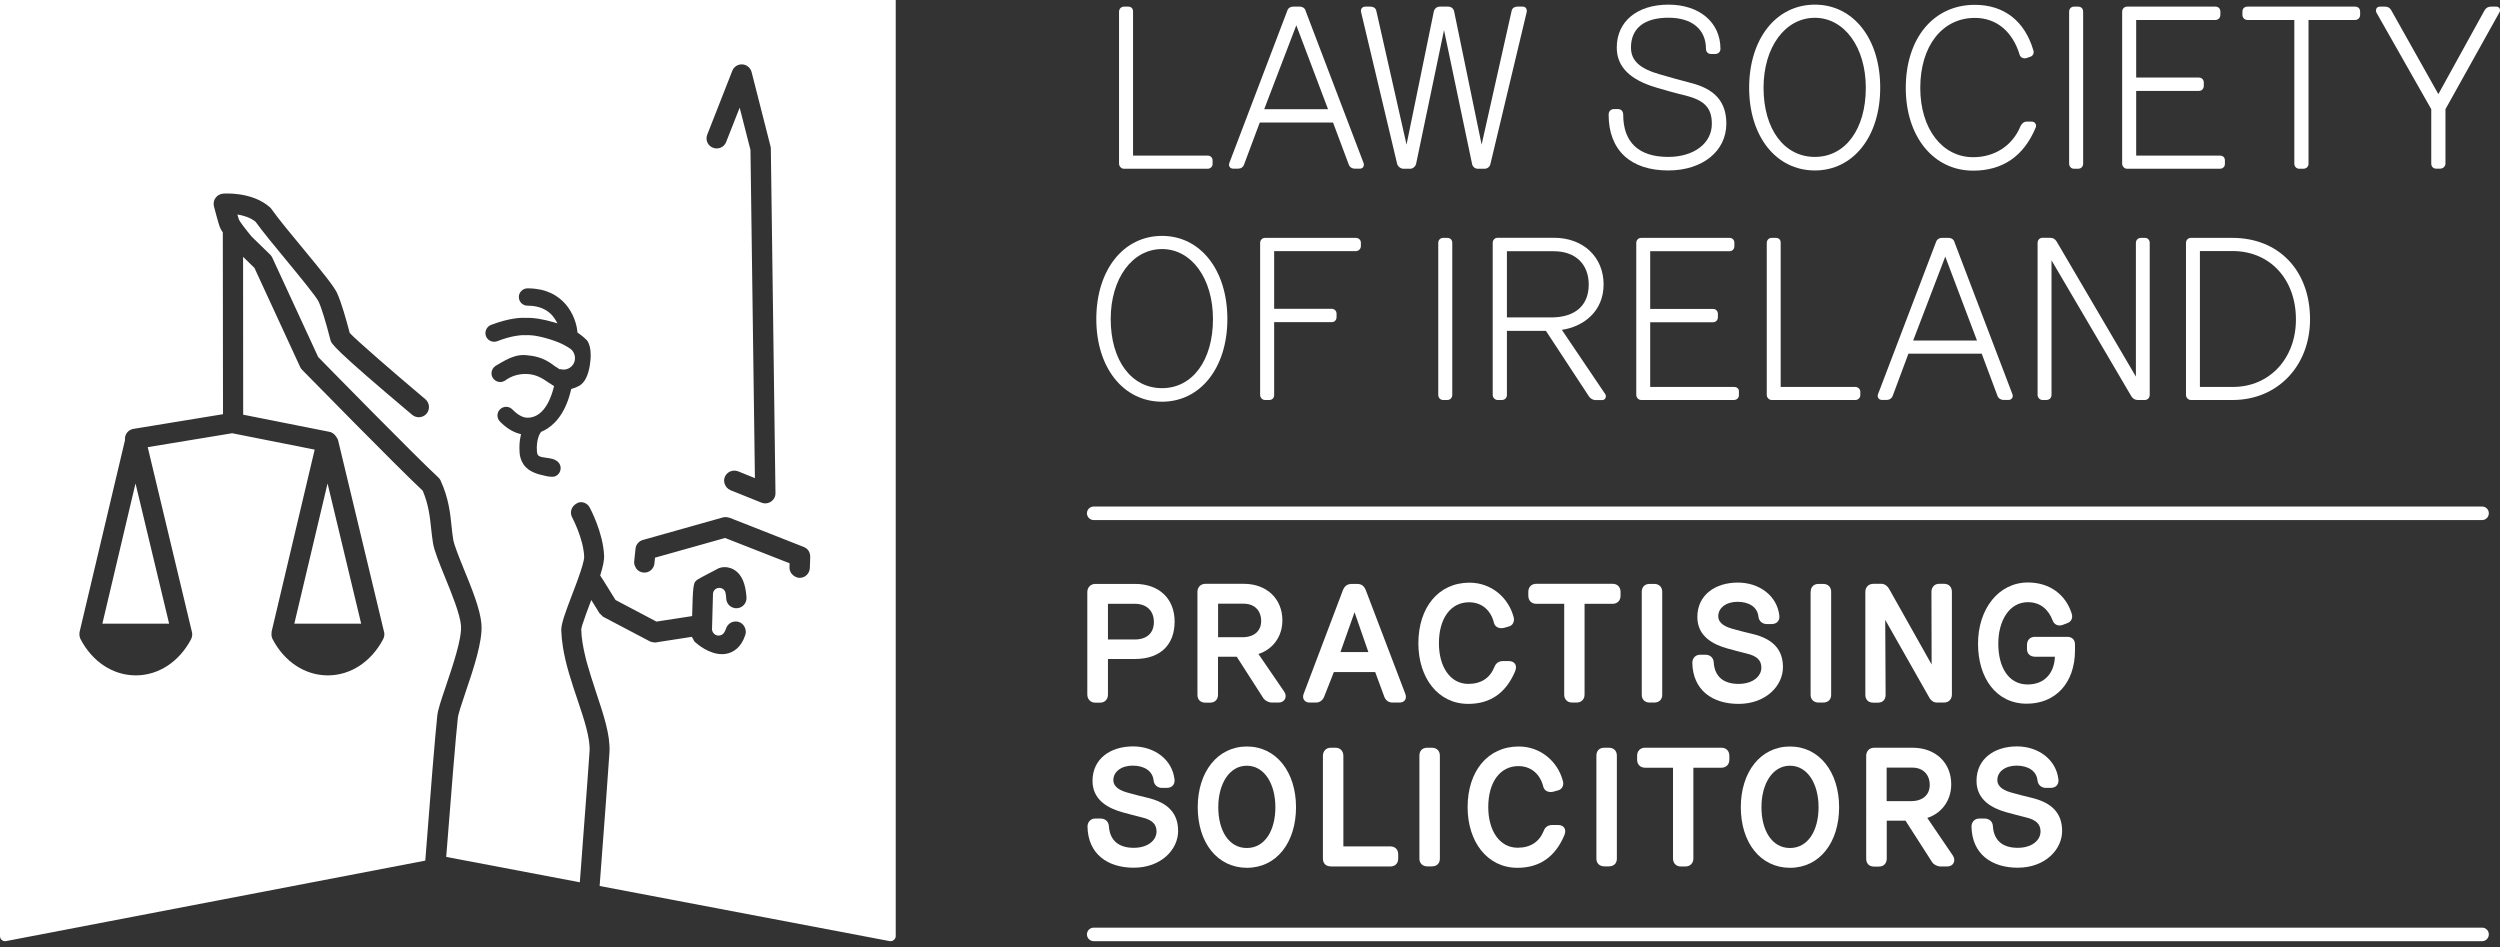 <?xml version="1.0" encoding="utf-8"?>
<!-- Generator: Adobe Illustrator 24.2.3, SVG Export Plug-In . SVG Version: 6.00 Build 0)  -->
<svg version="1.1" id="Layer_1" xmlns="http://www.w3.org/2000/svg" xmlns:xlink="http://www.w3.org/1999/xlink" x="0px" y="0px"
	 width="264px" height="100px" viewBox="0 0 264 100" style="enable-background:new 0 0 264 100;" xml:space="preserve">
<rect x="0" y="0" width="264" height="100" fill="#333333" stroke="none"/>
<style type="text/css">
	.st0{fill:none;}
	.st1{fill:#FFFFFF;}
</style>
<g>
	<rect class="st0" width="264" height="100"/>
	<g>
		<g>
			<path class="st1" d="M85.56,58.8l-0.04,1.18c-0.01,0.29-0.14,0.55-0.33,0.74c-0.19,0.19-0.46,0.3-0.74,0.3h-0.04
				c-0.21-0.01-0.39-0.09-0.56-0.2c-0.29-0.2-0.49-0.53-0.48-0.91l0.01-0.43l-2.68-1.05l-4.13-1.62l-7.4,2.08l-0.06,0.61
				c-0.06,0.59-0.59,1.03-1.18,0.96c-0.3-0.03-0.55-0.18-0.72-0.39c-0.04-0.05-0.06-0.11-0.09-0.16c-0.11-0.18-0.17-0.39-0.15-0.62
				l0.14-1.34c0.04-0.44,0.35-0.81,0.78-0.93l8.45-2.38c0.22-0.06,0.44-0.04,0.66,0.03c0.01,0,0.02,0,0.03,0l2.22,0.87l5.63,2.22
				c0.21,0.08,0.39,0.23,0.51,0.41C85.5,58.35,85.56,58.57,85.56,58.8 M81.89,52.07c0.01,0.36-0.17,0.7-0.47,0.9
				c-0.18,0.12-0.38,0.18-0.6,0.19c-0.14,0-0.28-0.03-0.41-0.08l-3.28-1.32c-0.31-0.13-0.51-0.39-0.61-0.68
				c-0.07-0.23-0.08-0.48,0.02-0.71c0.22-0.55,0.85-0.81,1.4-0.6l1.78,0.72l-0.47-34.66l-1.14-4.46l-1.43,3.63
				c-0.21,0.55-0.84,0.82-1.39,0.6c-0.42-0.16-0.67-0.55-0.68-0.97c0-0.14,0.02-0.28,0.08-0.42l2.64-6.73
				c0.17-0.43,0.58-0.71,1.07-0.68c0.46,0.03,0.85,0.36,0.97,0.81l1.99,7.81c0.02,0.09,0.04,0.17,0.04,0.25L81.89,52.07z
				 M62.37,37.26c0.03,0.49-0.03,0.99-0.09,1.35c-0.18,1.09-0.55,1.79-1.08,2.11c-0.26,0.15-0.53,0.26-0.79,0.33l-0.09,0.03
				l-0.02,0.09c-0.09,0.38-0.19,0.72-0.3,1.04c-0.78,2.23-2.06,3.06-2.81,3.37l-0.04,0.02l-0.04,0.05
				c-0.01,0.02-0.02,0.02-0.03,0.04l-0.01,0.01c-0.02,0.04-0.14,0.21-0.24,0.54c-0.1,0.33-0.18,0.81-0.13,1.45
				c0.02,0.23,0.07,0.37,0.21,0.46c0.15,0.1,0.4,0.15,0.82,0.2c0.2,0.03,0.4,0.05,0.6,0.11c0.19,0.05,0.38,0.14,0.55,0.28
				c0.39,0.32,0.43,0.91,0.11,1.29c-0.19,0.23-0.4,0.32-0.7,0.32c-0.2-0.01-0.35-0.03-0.48-0.05c-0.14-0.02-0.24-0.05-0.31-0.07h0
				l-0.01,0c-0.05-0.01-0.1-0.02-0.16-0.04c-0.3-0.06-0.77-0.18-1.22-0.42c-0.41-0.22-0.79-0.56-1.02-1.09
				c-0.11-0.25-0.2-0.52-0.22-0.86c0,0,0-0.01,0-0.02c-0.05-0.64-0.01-1.25,0.12-1.8l0.03-0.15l-0.03-0.01l-0.12-0.03
				c-0.72-0.19-1.42-0.62-2.08-1.3c-0.18-0.18-0.26-0.42-0.26-0.65c0-0.23,0.1-0.47,0.28-0.64c0.17-0.17,0.4-0.26,0.64-0.26
				c0.25,0,0.48,0.1,0.66,0.28c0.82,0.85,1.41,0.87,1.6,0.87h0.01l0.01,0L56,44.09h0.01c1.52-0.23,2.2-2.11,2.47-3.21l0.03-0.11
				l-0.1-0.06c-0.15-0.09-0.31-0.19-0.47-0.3c-0.13-0.1-0.25-0.17-0.37-0.25c-0.7-0.46-1.33-0.67-2.09-0.67
				c-0.75,0-1.47,0.22-2.08,0.65c-0.01,0-0.02,0.01-0.03,0.02l-0.02,0.02c-0.16,0.1-0.34,0.16-0.53,0.16c-0.5,0-0.92-0.41-0.92-0.92
				c0-0.32,0.16-0.6,0.43-0.78c0.01-0.01,0.04-0.02,0.05-0.03c0.76-0.46,1.34-0.78,1.88-0.95c0.34-0.11,0.66-0.17,1.02-0.17
				c0.18,0,0.37,0.02,0.58,0.05c0.48,0.04,0.95,0.16,1.39,0.33c0.44,0.18,0.85,0.42,1.23,0.72l0.01,0.01
				c0.06,0.04,0.12,0.08,0.18,0.12c0.05,0.03,0.1,0.06,0.14,0.09c0.02,0.02,0.04,0.03,0.06,0.04l0.27,0.17v-0.05
				c0.12,0.04,0.25,0.06,0.37,0.06c0.67,0,1.21-0.54,1.21-1.21c0-0.36-0.15-0.71-0.43-0.94c-0.23-0.18-0.53-0.35-0.88-0.53
				c-0.55-0.27-1.23-0.5-1.9-0.68c-0.61-0.16-1.23-0.28-1.76-0.28c-0.08,0-0.16,0-0.24,0.01l-0.18-0.01c-0.01,0-0.03,0-0.07,0
				c-0.26,0-1.22,0.05-2.75,0.64c-0.1,0.04-0.21,0.06-0.33,0.06c-0.19,0-0.37-0.06-0.52-0.16c-0.15-0.1-0.27-0.25-0.34-0.43
				c-0.18-0.47,0.06-1,0.53-1.19c1.98-0.75,3.21-0.77,3.59-0.74l0.01,0l0.01,0c0.41-0.02,0.89,0.01,1.4,0.09
				c0.51,0.08,1.06,0.21,1.61,0.37l0.4,0.12l-0.21-0.36c-0.1-0.17-0.23-0.35-0.39-0.53c-0.49-0.52-1.28-0.98-2.54-0.98h-0.02h-0.02
				c-0.25,0-0.47-0.11-0.64-0.27c-0.16-0.17-0.26-0.39-0.26-0.64c0-0.25,0.09-0.47,0.27-0.65c0.17-0.17,0.4-0.27,0.65-0.27h0.02
				c0.48,0,0.92,0.05,1.32,0.13c0.4,0.08,0.77,0.21,1.1,0.36c0.66,0.3,1.18,0.73,1.59,1.2c0.81,0.95,1.16,2.09,1.23,2.89l0.01,0.08
				l0,0.01l0.06,0.04c0.05,0.04,0.09,0.07,0.14,0.1c0.2,0.14,0.37,0.28,0.53,0.42c0.1,0.09,0.2,0.18,0.28,0.27
				C62.24,36.29,62.35,36.77,62.37,37.26 M94.59,98.86V0H0v98.86c0,0.16,0.07,0.31,0.19,0.41c0.1,0.08,0.21,0.12,0.34,0.12
				c0.03,0,0.07,0,0.1-0.01l44.28-8.5c0.5-6.55,1.06-13.45,1.27-15.33c0.07-0.62,0.38-1.54,0.91-3.11c0.71-2.11,1.7-5,1.59-6.38
				c-0.1-1.22-0.99-3.4-1.7-5.14c-0.6-1.48-1.13-2.76-1.26-3.6c-0.08-0.48-0.13-0.98-0.19-1.49c-0.13-1.25-0.27-2.55-0.89-4.01
				c-2.74-2.56-12.31-12.34-12.73-12.76c-0.09-0.09-0.16-0.19-0.21-0.3l-4.83-10.47l-1.2-1.17l0.01,16.67l8.96,1.78
				c0.05,0.01,0.09,0.01,0.14,0.03c0.07,0.01,0.13,0.03,0.2,0.06c0.21,0.09,0.38,0.24,0.5,0.43c0.11,0.13,0.2,0.29,0.24,0.47
				l4.82,20.1c0.09,0.28,0.06,0.57-0.08,0.84c-1.26,2.39-3.44,3.82-5.84,3.82c-2.4,0-4.58-1.43-5.83-3.82
				c-0.09-0.18-0.13-0.37-0.12-0.56c0-0.09,0.01-0.18,0.02-0.27l4.54-19.19l-8.71-1.73l-8.92,1.47l4.65,19.44
				c0.09,0.28,0.06,0.57-0.07,0.84c-1.26,2.39-3.44,3.82-5.84,3.82c-2.4,0-4.58-1.43-5.83-3.82c-0.09-0.18-0.13-0.37-0.12-0.56
				c0-0.09,0-0.18,0.03-0.27l4.78-20.19c-0.07-0.57,0.32-1.1,0.89-1.19l9.46-1.55l-0.02-19.19c-0.16-0.24-0.28-0.46-0.34-0.63
				c-0.18-0.53-0.56-1.98-0.6-2.14c-0.07-0.3-0.02-0.63,0.17-0.88c0.18-0.26,0.47-0.42,0.78-0.45c0.12-0.01,3.02-0.24,4.93,1.41
				c0.07,0.06,0.13,0.12,0.18,0.19c0.7,1,2.02,2.6,3.3,4.14c2.02,2.45,3.27,3.98,3.63,4.72c0.46,0.99,0.98,2.83,1.35,4.25
				c0.72,0.78,4.53,4.08,7.99,7c0.45,0.38,0.51,1.06,0.13,1.52c-0.38,0.45-1.06,0.51-1.52,0.13c-8.42-7.09-8.53-7.52-8.63-7.89
				c-0.5-1.95-0.95-3.42-1.26-4.08c-0.26-0.54-1.97-2.61-3.34-4.28c-1.26-1.52-2.55-3.09-3.32-4.15c-0.56-0.45-1.29-0.66-1.91-0.76
				c0.06,0.24,0.13,0.43,0.17,0.56c0.09,0.2,0.72,1.04,1.33,1.77l1.97,1.92c0.09,0.09,0.17,0.2,0.22,0.32l4.84,10.48
				c1.21,1.24,10.38,10.59,12.68,12.71c0.11,0.1,0.19,0.21,0.25,0.34c0.85,1.86,1.02,3.46,1.16,4.87c0.05,0.47,0.1,0.92,0.17,1.35
				c0.1,0.61,0.63,1.9,1.13,3.14c0.81,1.98,1.73,4.23,1.85,5.79c0.15,1.82-0.87,4.83-1.69,7.24c-0.37,1.1-0.76,2.25-0.8,2.66
				c-0.21,1.85-0.71,8.02-1.23,14.69l14.11,2.68c0.06-0.8,0.12-1.59,0.18-2.37c0.06-0.78,0.12-1.54,0.17-2.28
				c0.11-1.48,0.21-2.88,0.31-4.12c0.04-0.62,0.09-1.2,0.13-1.73c0.12-1.61,0.2-2.79,0.24-3.35c0.04-0.7-0.11-1.54-0.35-2.47
				c-0.24-0.93-0.59-1.95-0.94-3c-0.61-1.81-1.23-3.66-1.52-5.49c-0.1-0.61-0.16-1.22-0.18-1.82c0-0.17,0.02-0.36,0.07-0.58
				c0.09-0.45,0.28-1.02,0.56-1.79c0.14-0.39,0.3-0.82,0.49-1.31c0.13-0.34,0.28-0.73,0.43-1.13c0.07-0.2,0.15-0.4,0.22-0.6
				c0.36-1,0.66-1.96,0.65-2.34c-0.08-1.93-1.26-4.13-1.27-4.15c-0.28-0.52-0.08-1.17,0.44-1.45C61.2,52.94,61.67,53,62,53.26
				c0.11,0.09,0.2,0.2,0.27,0.33c0.06,0.11,1.42,2.65,1.52,5.07c0.03,0.52-0.13,1.21-0.41,2.11l0.24,0.38c0,0,0,0,0.01,0.01
				c0,0,0,0.01,0.01,0.01l1.36,2.19l4.32,2.28l3.77-0.58c0.07-3.07,0.13-3.48,0.42-3.74c0.04-0.04,0.09-0.07,0.14-0.11
				c0.01-0.01,0.02-0.01,0.03-0.02c0.1-0.06,0.41-0.25,2.15-1.15c0.05-0.02,0.09-0.04,0.14-0.06c0.3-0.11,0.73-0.14,1.17,0.01
				c0.15,0.05,0.29,0.12,0.44,0.21c0.38,0.25,0.66,0.6,0.87,1.08c0.1,0.24,0.19,0.51,0.25,0.81c0.06,0.3,0.11,0.63,0.13,0.99
				c0.04,0.6-0.4,1.11-1,1.15c-0.15,0.01-0.29-0.01-0.42-0.06c-0.27-0.09-0.49-0.28-0.61-0.53c-0.06-0.12-0.1-0.26-0.11-0.41
				c-0.01-0.21-0.03-0.39-0.06-0.53c-0.02-0.35-0.32-0.62-0.67-0.62c-0.37,0-0.67,0.29-0.67,0.66v0.03c-0.03,0.75-0.06,2.18-0.1,3.6
				c0,0.02,0,0.03,0,0.05v0.02c0,0.02,0,0.04,0,0.05c0.04,0.35,0.34,0.63,0.7,0.63c0.13,0,0.26-0.04,0.36-0.1
				c0.11-0.07,0.19-0.16,0.25-0.27c0.06-0.09,0.12-0.22,0.17-0.38c0.19-0.57,0.79-0.87,1.35-0.69c0.32,0.1,0.54,0.34,0.65,0.62
				c0.09,0.23,0.12,0.48,0.04,0.73c-0.43,1.34-1.24,1.81-1.84,1.97c-0.22,0.06-0.42,0.08-0.63,0.08c-1.37,0-2.6-1.05-2.86-1.29
				c-0.1-0.08-0.13-0.21-0.19-0.32c-0.04-0.08-0.11-0.14-0.13-0.22l-3.62,0.56c-0.1,0.03-0.2,0.04-0.31,0.04
				c-0.03,0-0.07-0.02-0.1-0.02c-0.13-0.01-0.27-0.04-0.4-0.1l-4.92-2.59c-0.09-0.04-0.14-0.13-0.21-0.2
				c-0.07-0.07-0.15-0.11-0.2-0.19l-0.53-0.86l-0.33-0.53c-0.03,0.08-0.06,0.16-0.09,0.24c-0.3,0.79-0.68,1.81-0.87,2.42
				c-0.06,0.21-0.1,0.37-0.1,0.46c0.02,0.92,0.2,1.9,0.44,2.9c0.07,0.29,0.14,0.57,0.23,0.86c0.22,0.78,0.47,1.56,0.73,2.35
				c0.06,0.19,0.12,0.37,0.18,0.56c0.77,2.3,1.5,4.47,1.4,6.28c-0.09,1.52-0.55,7.64-1.04,14.13l30.62,5.82
				c0.16,0.03,0.32-0.01,0.44-0.11C94.51,99.16,94.59,99.01,94.59,98.86"/>
		</g>
		<polygon class="st1" points="38.14,65.86 34.59,51.05 31.08,65.86 		"/>
		<polygon class="st1" points="10.81,65.86 17.86,65.86 14.31,51.05 		"/>
		<g>
			<path class="st1" d="M262.11,99.39H115.5c-0.39,0-0.72-0.32-0.72-0.72c0-0.39,0.32-0.71,0.72-0.71h146.61
				c0.4,0,0.71,0.32,0.71,0.71C262.82,99.07,262.5,99.39,262.11,99.39"/>
			<path class="st1" d="M262.11,54.92H115.5c-0.39,0-0.72-0.32-0.72-0.72c0-0.39,0.32-0.71,0.72-0.71h146.61
				c0.4,0,0.71,0.32,0.71,0.71C262.82,54.6,262.5,54.92,262.11,54.92"/>
			<path class="st1" d="M127.53,16.43h-7.88V1.22c0-0.32-0.19-0.52-0.51-0.52h-0.45c-0.29,0-0.52,0.23-0.52,0.54v16.04
				c0,0.29,0.24,0.54,0.52,0.54h8.84c0.29,0,0.52-0.23,0.52-0.51v-0.38C128.05,16.64,127.82,16.43,127.53,16.43"/>
			<path class="st1" d="M144,17.23l-6.12-16.06c-0.05-0.28-0.31-0.47-0.63-0.47h-0.67c-0.33,0-0.57,0.17-0.65,0.45l-6.12,16.08
				c-0.05,0.14-0.03,0.3,0.05,0.41c0.08,0.11,0.21,0.17,0.35,0.17h0.53c0.3,0,0.54-0.16,0.63-0.43l1.66-4.44h7.74l1.66,4.44
				c0.09,0.26,0.34,0.43,0.65,0.43h0.53c0.14,0,0.26-0.06,0.34-0.16C144.02,17.53,144.05,17.38,144,17.23 M140.24,11.53h-6.74
				l3.39-8.86L140.24,11.53z"/>
			<path class="st1" d="M161.13,0.84c-0.08-0.09-0.19-0.14-0.31-0.14h-0.56c-0.34,0-0.58,0.18-0.63,0.44l-3.17,14.13l-2.9-14.05
				c-0.05-0.31-0.31-0.52-0.63-0.52h-0.89c-0.31,0-0.57,0.22-0.63,0.52l-2.88,14.05l-3.19-14.12c-0.03-0.17-0.17-0.45-0.66-0.45
				h-0.51c-0.15,0-0.28,0.06-0.36,0.16c-0.09,0.1-0.12,0.25-0.08,0.41l3.81,16.04c0.09,0.29,0.37,0.51,0.68,0.51h0.69
				c0.28,0,0.54-0.21,0.63-0.51l2.95-14.13l2.96,14.13c0.06,0.3,0.31,0.51,0.61,0.51h0.7c0.32,0,0.57-0.21,0.63-0.51l3.83-16.04
				C161.25,1.1,161.21,0.95,161.13,0.84"/>
			<path class="st1" d="M178.45,8.73c-0.87-0.23-2.12-0.56-3.11-0.86c-2.18-0.61-3.11-1.46-3.11-2.85c0-2.03,1.4-3.15,3.96-3.15
				c2.48,0,3.96,1.23,3.96,3.29c0,0.31,0.22,0.54,0.52,0.54h0.46c0.32,0,0.55-0.23,0.55-0.54c0-2.79-2.21-4.67-5.49-4.67
				c-3.32,0-5.46,1.78-5.46,4.53c0,2.02,1.37,3.4,4.19,4.23c0.59,0.18,2.05,0.6,3.09,0.84c2.01,0.52,2.76,1.32,2.76,2.99
				c0,2.06-1.9,3.49-4.61,3.49c-3.11,0-4.75-1.54-4.75-4.47c0-0.35-0.22-0.58-0.54-0.58h-0.46c-0.31,0-0.54,0.25-0.54,0.58
				c0,3.75,2.3,5.9,6.3,5.9c3.61,0,6.13-2.03,6.13-4.95C182.3,10.74,181.08,9.37,178.45,8.73"/>
			<path class="st1" d="M191.65,0.49c-4.09,0-6.94,3.61-6.94,8.78c0,5.14,2.85,8.73,6.94,8.73c4.06,0,6.9-3.59,6.9-8.73
				C198.56,4.1,195.72,0.49,191.65,0.49 M191.65,16.57c-3.24,0-5.42-2.93-5.42-7.3c0-4.29,2.28-7.39,5.42-7.39
				c3.11,0,5.38,3.11,5.38,7.39C197.03,13.64,194.87,16.57,191.65,16.57"/>
			<path class="st1" d="M214.94,13.05c-0.08-0.14-0.24-0.21-0.4-0.21h-0.51c-0.27,0-0.48,0.14-0.65,0.45
				c-0.84,2.07-2.71,3.31-5.01,3.31c-3.28,0-5.59-3.01-5.59-7.32c0-4.42,2.32-7.39,5.77-7.39c2.26,0,3.98,1.42,4.73,3.91
				c0.08,0.27,0.4,0.43,0.73,0.33l0.4-0.14c0.13-0.04,0.24-0.14,0.3-0.27c0.06-0.13,0.06-0.28,0.01-0.41c-0.91-3.1-3.1-4.8-6.18-4.8
				c-4.36,0-7.29,3.53-7.29,8.78c0,5.14,2.93,8.73,7.11,8.73c3.13,0,5.35-1.53,6.61-4.55C215.03,13.32,215.02,13.17,214.94,13.05"/>
			<path class="st1" d="M219.44,0.7h-0.42c-0.3,0-0.52,0.22-0.52,0.54v16.04c0,0.31,0.22,0.54,0.52,0.54h0.42
				c0.32,0,0.54-0.22,0.54-0.54V1.24C219.98,0.9,219.77,0.7,219.44,0.7"/>
			<path class="st1" d="M234.41,16.43h-8.83V9.6h6.62c0.31,0,0.52-0.22,0.52-0.54V8.71c0-0.3-0.22-0.52-0.52-0.52h-6.62V2.11h8.37
				c0.29,0,0.52-0.23,0.52-0.54V1.22c0-0.31-0.21-0.52-0.52-0.52h-9.33c-0.29,0-0.52,0.23-0.52,0.54v16.04
				c0,0.29,0.24,0.54,0.52,0.54h9.79c0.32,0,0.54-0.21,0.54-0.51v-0.38C234.95,16.63,234.74,16.43,234.41,16.43"/>
			<path class="st1" d="M248.69,0.7h-11.35c-0.34,0-0.54,0.21-0.54,0.54v0.33c0,0.31,0.23,0.54,0.54,0.54h4.94v15.17
				c0,0.31,0.22,0.54,0.54,0.54h0.4c0.33,0,0.56-0.22,0.56-0.54V2.11h4.91c0.31,0,0.54-0.23,0.54-0.54V1.24
				C249.23,0.9,249.02,0.7,248.69,0.7"/>
			<path class="st1" d="M263.95,0.88c-0.07-0.11-0.19-0.18-0.33-0.18h-0.58c-0.29,0-0.52,0.13-0.67,0.39l-4.88,8.85l-4.97-8.85
				c-0.15-0.27-0.36-0.39-0.67-0.39h-0.53c-0.17,0-0.3,0.07-0.37,0.2c-0.07,0.12-0.07,0.29,0,0.43l5.79,10.2v5.74
				c0,0.32,0.21,0.54,0.52,0.54h0.41c0.32,0,0.57-0.24,0.57-0.54v-5.74l5.69-10.21C264.02,1.18,264.02,1.01,263.95,0.88"/>
			<path class="st1" d="M122.71,24.91c-4.09,0-6.94,3.61-6.94,8.78c0,5.14,2.86,8.73,6.94,8.73c4.06,0,6.9-3.59,6.9-8.73
				C129.61,28.52,126.77,24.91,122.71,24.91 M122.71,40.99c-3.24,0-5.42-2.93-5.42-7.3c0-4.28,2.28-7.39,5.42-7.39
				c3.12,0,5.38,3.11,5.38,7.39C128.09,38.06,125.92,40.99,122.71,40.99"/>
			<path class="st1" d="M143.17,25.12h-9.58c-0.3,0-0.52,0.23-0.52,0.54V41.7c0,0.29,0.23,0.54,0.52,0.54h0.44
				c0.31,0,0.52-0.21,0.52-0.52v-7.7h6.07c0.31,0,0.52-0.22,0.52-0.54v-0.35c0-0.3-0.22-0.52-0.52-0.52h-6.07v-6.09h8.62
				c0.3,0,0.54-0.24,0.54-0.54v-0.35C143.71,25.34,143.48,25.12,143.17,25.12"/>
			<path class="st1" d="M152.82,25.12h-0.42c-0.3,0-0.52,0.22-0.52,0.54V41.7c0,0.31,0.22,0.54,0.52,0.54h0.42
				c0.32,0,0.54-0.22,0.54-0.54V25.66C153.36,25.33,153.16,25.12,152.82,25.12"/>
			<path class="st1" d="M169.5,41.6l-4.57-6.77c2.23-0.32,4.41-1.9,4.41-4.79c0-2.9-2.15-4.93-5.23-4.93h-5.96
				c-0.3,0-0.52,0.23-0.52,0.54V41.7c0,0.29,0.24,0.54,0.52,0.54h0.44c0.32,0,0.54-0.22,0.54-0.54v-6.76h4.12l4.53,6.9
				c0.15,0.24,0.43,0.41,0.71,0.41h0.72c0.14,0,0.27-0.09,0.33-0.22C169.61,41.87,169.59,41.71,169.5,41.6 M167.77,30.05
				c0,2.21-1.44,3.47-3.96,3.47h-4.68v-6.99h4.96C166.35,26.53,167.77,27.88,167.77,30.05"/>
			<path class="st1" d="M183.09,40.86h-8.83v-6.83h6.63c0.3,0,0.52-0.22,0.52-0.54v-0.35c0-0.3-0.22-0.52-0.52-0.52h-6.63v-6.09
				h8.37c0.3,0,0.52-0.23,0.52-0.54v-0.35c0-0.31-0.21-0.52-0.52-0.52h-9.32c-0.3,0-0.52,0.23-0.52,0.54V41.7
				c0,0.29,0.24,0.54,0.52,0.54h9.78c0.32,0,0.54-0.22,0.54-0.52v-0.37C183.64,41.04,183.43,40.86,183.09,40.86"/>
			<path class="st1" d="M195.92,40.86h-7.88V25.64c0-0.33-0.19-0.52-0.51-0.52h-0.44c-0.3,0-0.52,0.23-0.52,0.54V41.7
				c0,0.29,0.24,0.54,0.52,0.54h8.84c0.29,0,0.52-0.23,0.52-0.52v-0.37C196.43,41.07,196.21,40.86,195.92,40.86"/>
			<path class="st1" d="M212.52,41.65l-6.12-16.06c-0.06-0.28-0.31-0.47-0.64-0.47h-0.67c-0.33,0-0.56,0.17-0.65,0.45l-6.13,16.08
				c-0.05,0.14-0.03,0.3,0.06,0.41c0.08,0.11,0.2,0.17,0.34,0.17h0.53c0.3,0,0.54-0.17,0.63-0.43l1.66-4.45h7.74l1.66,4.44
				c0.09,0.26,0.34,0.44,0.65,0.44h0.54c0.14,0,0.27-0.06,0.34-0.17C212.55,41.96,212.57,41.8,212.52,41.65 M208.77,35.96h-6.74
				l3.39-8.86L208.77,35.96z"/>
			<path class="st1" d="M226.51,25.12h-0.42c-0.32,0-0.54,0.22-0.54,0.54v14.11l-8.36-14.25c-0.18-0.29-0.39-0.41-0.71-0.41h-0.79
				c-0.3,0-0.52,0.23-0.52,0.54V41.7c0,0.29,0.24,0.54,0.52,0.54h0.39c0.34,0,0.56-0.22,0.56-0.54V27.49l8.42,14.34
				c0.15,0.26,0.39,0.41,0.69,0.41h0.75c0.29,0,0.51-0.24,0.51-0.54V25.66C227.02,25.35,226.81,25.12,226.51,25.12"/>
			<path class="st1" d="M235.74,25.12h-4.38c-0.3,0-0.52,0.23-0.52,0.54V41.7c0,0.29,0.23,0.54,0.52,0.54h4.41
				c4.73,0,8.17-3.59,8.17-8.52C243.94,28.58,240.65,25.12,235.74,25.12 M235.81,40.86h-3.5V26.51h3.45c3.94,0,6.69,2.97,6.69,7.21
				C242.46,37.85,239.66,40.86,235.81,40.86"/>
			<path class="st1" d="M117,63.76v3.77h2.83c1.26,0,2.02-0.67,2.02-1.84c0-1.19-0.76-1.93-2.02-1.93H117z M119.85,61.66
				c2.6,0,4.19,1.6,4.19,3.98c0,2.38-1.43,3.95-4.21,3.95H117v3.76c0,0.43-0.27,0.85-0.83,0.85h-0.52c-0.53,0-0.83-0.42-0.83-0.85
				V62.52c0-0.48,0.34-0.86,0.86-0.86H119.85z"/>
			<path class="st1" d="M128.63,63.76v3.53h2.57c1.27,0,1.98-0.69,1.98-1.71c0-1.09-0.69-1.83-1.84-1.83H128.63z M135.62,73.05
				c0.35,0.52,0.05,1.14-0.6,1.14h-0.71c-0.33,0-0.71-0.19-0.9-0.46l-2.81-4.38h-1.98v4.02c0,0.43-0.26,0.83-0.84,0.83h-0.5
				c-0.59,0-0.83-0.4-0.83-0.83V62.5c0-0.43,0.28-0.85,0.86-0.85h4.03c2.45,0,4.08,1.6,4.08,3.86c0,1.83-1.14,3.12-2.53,3.55
				L135.62,73.05z"/>
			<path class="st1" d="M141.55,68.86h2.95l-1.46-4.21L141.55,68.86z M140.86,70.96l-1.02,2.59c-0.15,0.41-0.5,0.64-0.86,0.64h-0.69
				c-0.5,0-0.83-0.4-0.62-0.93l4.12-10.88c0.17-0.45,0.43-0.72,0.98-0.72h0.53c0.55,0,0.78,0.28,0.95,0.72l4.15,10.89
				c0.19,0.49-0.05,0.92-0.62,0.92h-0.74c-0.38,0-0.71-0.21-0.86-0.62l-0.96-2.6H140.86z"/>
			<path class="st1" d="M158.72,69.81h0.62c0.55,0,0.93,0.39,0.66,1.07c-0.98,2.33-2.65,3.45-4.96,3.45c-3.19,0-5.26-2.76-5.26-6.39
				c0-3.79,2.12-6.41,5.4-6.41c2.28,0,4.12,1.55,4.67,3.67c0.1,0.41-0.09,0.85-0.52,0.96l-0.5,0.14c-0.46,0.12-0.95-0.05-1.07-0.53
				c-0.31-1.28-1.23-2.15-2.59-2.17c-1.98-0.02-3.22,1.71-3.22,4.33c0,2.48,1.19,4.29,3.1,4.29c1.38,0,2.31-0.64,2.77-1.81
				C157.98,70,158.32,69.81,158.72,69.81"/>
			<path class="st1" d="M162.22,63.76c-0.48,0-0.83-0.33-0.83-0.85V62.5c0-0.52,0.35-0.85,0.83-0.85h8.08
				c0.48,0,0.83,0.33,0.83,0.85v0.41c0,0.52-0.35,0.85-0.83,0.85h-2.97v9.6c0,0.45-0.31,0.83-0.84,0.83h-0.48
				c-0.53,0-0.83-0.38-0.83-0.83v-9.6H162.22z"/>
			<path class="st1" d="M173.37,62.49c0-0.46,0.28-0.83,0.83-0.83h0.48c0.55,0,0.85,0.36,0.85,0.83v10.89
				c0,0.45-0.28,0.81-0.85,0.81h-0.47c-0.55,0-0.84-0.36-0.84-0.81V62.49z"/>
			<path class="st1" d="M188.28,70.45c0,1.96-1.79,3.88-4.69,3.88c-2.77,0-4.83-1.46-4.88-4.34c0-0.46,0.31-0.85,0.81-0.85h0.57
				c0.48,0,0.85,0.29,0.88,0.81c0.1,1.55,1.09,2.27,2.62,2.27c1.48,0,2.41-0.78,2.41-1.72c0-0.74-0.43-1.22-1.53-1.48
				c-0.65-0.16-1.36-0.35-2.09-0.55c-1.45-0.41-3.14-1.26-3.14-3.31c0-2.33,1.88-3.64,4.28-3.64c2.27,0,4.15,1.4,4.38,3.5
				c0.05,0.5-0.24,0.88-0.83,0.88h-0.5c-0.48,0-0.83-0.33-0.88-0.78c-0.1-1.03-1.02-1.57-2.21-1.57c-1.19,0-2.05,0.64-2.03,1.55
				c0.02,0.76,0.79,1.12,1.64,1.34c0.67,0.19,1.24,0.33,1.95,0.5C187.28,67.47,188.28,68.64,188.28,70.45"/>
			<path class="st1" d="M191.21,62.49c0-0.46,0.28-0.83,0.83-0.83h0.48c0.55,0,0.85,0.36,0.85,0.83v10.89
				c0,0.45-0.28,0.81-0.85,0.81h-0.47c-0.55,0-0.85-0.36-0.85-0.81V62.49z"/>
			<path class="st1" d="M196.98,62.5c0-0.43,0.28-0.85,0.86-0.85h0.83c0.35,0,0.65,0.24,0.81,0.52l4.5,8l-0.02-7.67
				c0-0.46,0.29-0.85,0.81-0.85h0.52c0.55,0,0.83,0.38,0.83,0.85v10.84c0,0.45-0.29,0.85-0.85,0.85h-0.74
				c-0.34,0-0.62-0.22-0.76-0.46l-4.69-8.27l0.04,7.91c0,0.43-0.23,0.83-0.81,0.83h-0.5c-0.59,0-0.83-0.4-0.83-0.83V62.5z"/>
			<path class="st1" d="M218.29,65.81l-0.5,0.19c-0.45,0.15-0.88-0.05-1.03-0.48c-0.43-1.12-1.26-1.93-2.62-1.93
				c-1.96,0-3.12,1.96-3.12,4.38c0,2.48,1.07,4.31,3.1,4.31c1.83,0,2.81-1.24,2.88-2.93h-2.1c-0.47,0-0.85-0.28-0.85-0.81V68.1
				c0-0.52,0.34-0.85,0.83-0.85h3.43c0.48,0,0.81,0.29,0.81,0.81v0.6c0,3.53-2.12,5.65-5.09,5.65c-3.24,0-5.15-2.72-5.15-6.34
				c0-3.64,2.15-6.46,5.27-6.46c2.33,0,4,1.31,4.62,3.28C218.92,65.26,218.73,65.66,218.29,65.81"/>
			<path class="st1" d="M124.41,87.75c0,1.96-1.79,3.88-4.69,3.88c-2.77,0-4.83-1.46-4.88-4.34c0-0.46,0.31-0.85,0.81-0.85h0.57
				c0.48,0,0.84,0.29,0.88,0.81c0.1,1.55,1.09,2.28,2.62,2.28c1.48,0,2.41-0.78,2.41-1.73c0-0.74-0.43-1.22-1.53-1.48
				c-0.66-0.16-1.36-0.35-2.09-0.55c-1.45-0.41-3.14-1.26-3.14-3.31c0-2.33,1.88-3.64,4.28-3.64c2.28,0,4.15,1.4,4.38,3.5
				c0.05,0.5-0.24,0.88-0.83,0.88h-0.5c-0.48,0-0.83-0.33-0.88-0.78c-0.1-1.03-1.02-1.57-2.21-1.57c-1.19,0-2.05,0.64-2.04,1.55
				c0.02,0.76,0.79,1.12,1.64,1.34c0.67,0.19,1.24,0.33,1.95,0.5C123.41,84.77,124.41,85.94,124.41,87.75"/>
			<path class="st1" d="M128.65,85.24c0,2.48,1.12,4.31,3.01,4.31c1.9,0,3.02-1.83,3.02-4.31c0-2.45-1.15-4.38-3.02-4.38
				C129.81,80.86,128.65,82.79,128.65,85.24 M126.48,85.24c0-3.72,2.09-6.41,5.19-6.41c3.1,0,5.19,2.69,5.19,6.41
				c0,3.72-2.05,6.4-5.19,6.4C128.53,91.63,126.48,88.96,126.48,85.24"/>
			<path class="st1" d="M140.53,91.49c-0.59,0-0.83-0.39-0.83-0.83V79.81c0-0.43,0.28-0.85,0.83-0.85h0.5
				c0.55,0,0.83,0.41,0.83,0.85v9.57h4.96c0.43,0,0.83,0.26,0.83,0.83v0.46c0,0.57-0.4,0.83-0.83,0.83H140.53z"/>
			<path class="st1" d="M149.89,79.79c0-0.47,0.28-0.83,0.83-0.83h0.48c0.55,0,0.85,0.36,0.85,0.83v10.89
				c0,0.45-0.28,0.81-0.85,0.81h-0.46c-0.55,0-0.85-0.36-0.85-0.81V79.79z"/>
			<path class="st1" d="M163.92,87.12h0.62c0.55,0,0.93,0.4,0.66,1.07c-0.98,2.33-2.65,3.45-4.96,3.45c-3.19,0-5.26-2.76-5.26-6.4
				c0-3.79,2.12-6.41,5.4-6.41c2.28,0,4.12,1.55,4.67,3.67c0.11,0.41-0.08,0.85-0.51,0.96l-0.5,0.14c-0.47,0.12-0.95-0.05-1.07-0.53
				c-0.31-1.27-1.23-2.15-2.59-2.17c-1.98-0.02-3.22,1.71-3.22,4.33c0,2.48,1.19,4.29,3.1,4.29c1.38,0,2.31-0.64,2.77-1.81
				C163.18,87.31,163.52,87.12,163.92,87.12"/>
			<path class="st1" d="M168.58,79.79c0-0.47,0.28-0.83,0.83-0.83h0.48c0.55,0,0.85,0.36,0.85,0.83v10.89
				c0,0.45-0.28,0.81-0.85,0.81h-0.46c-0.55,0-0.85-0.36-0.85-0.81V79.79z"/>
			<path class="st1" d="M173.71,81.07c-0.48,0-0.83-0.33-0.83-0.85v-0.41c0-0.52,0.35-0.85,0.83-0.85h8.08
				c0.48,0,0.83,0.33,0.83,0.85v0.41c0,0.52-0.35,0.85-0.83,0.85h-2.97v9.6c0,0.45-0.31,0.83-0.84,0.83h-0.48
				c-0.53,0-0.83-0.38-0.83-0.83v-9.6H173.71z"/>
			<path class="st1" d="M186.01,85.24c0,2.48,1.12,4.31,3.01,4.31c1.9,0,3.02-1.83,3.02-4.31c0-2.45-1.15-4.38-3.02-4.38
				C187.16,80.86,186.01,82.79,186.01,85.24 M183.83,85.24c0-3.72,2.09-6.41,5.19-6.41c3.1,0,5.19,2.69,5.19,6.41
				c0,3.72-2.05,6.4-5.19,6.4C185.88,91.63,183.83,88.96,183.83,85.24"/>
			<path class="st1" d="M199.23,81.07v3.53h2.57c1.27,0,1.98-0.69,1.98-1.71c0-1.08-0.69-1.83-1.84-1.83H199.23z M206.23,90.36
				c0.34,0.52,0.05,1.14-0.6,1.14h-0.71c-0.33,0-0.71-0.19-0.89-0.46l-2.81-4.38h-1.98v4.02c0,0.43-0.26,0.83-0.84,0.83h-0.5
				c-0.59,0-0.83-0.4-0.83-0.83V79.81c0-0.43,0.28-0.85,0.86-0.85h4.03c2.45,0,4.09,1.6,4.09,3.86c0,1.83-1.14,3.12-2.53,3.55
				L206.23,90.36z"/>
			<path class="st1" d="M217.76,87.75c0,1.96-1.79,3.88-4.69,3.88c-2.77,0-4.83-1.46-4.88-4.34c0-0.46,0.31-0.85,0.81-0.85h0.57
				c0.48,0,0.85,0.29,0.88,0.81c0.1,1.55,1.08,2.28,2.62,2.28c1.48,0,2.41-0.78,2.41-1.73c0-0.74-0.43-1.22-1.53-1.48
				c-0.65-0.16-1.36-0.35-2.09-0.55c-1.45-0.41-3.14-1.26-3.14-3.31c0-2.33,1.88-3.64,4.27-3.64c2.27,0,4.15,1.4,4.38,3.5
				c0.05,0.5-0.24,0.88-0.83,0.88h-0.5c-0.48,0-0.83-0.33-0.88-0.78c-0.1-1.03-1.02-1.57-2.21-1.57c-1.19,0-2.05,0.64-2.03,1.55
				c0.02,0.76,0.79,1.12,1.64,1.34c0.67,0.19,1.24,0.33,1.95,0.5C216.76,84.77,217.76,85.94,217.76,87.75"/>
		</g>
	</g>
</g>
</svg>
